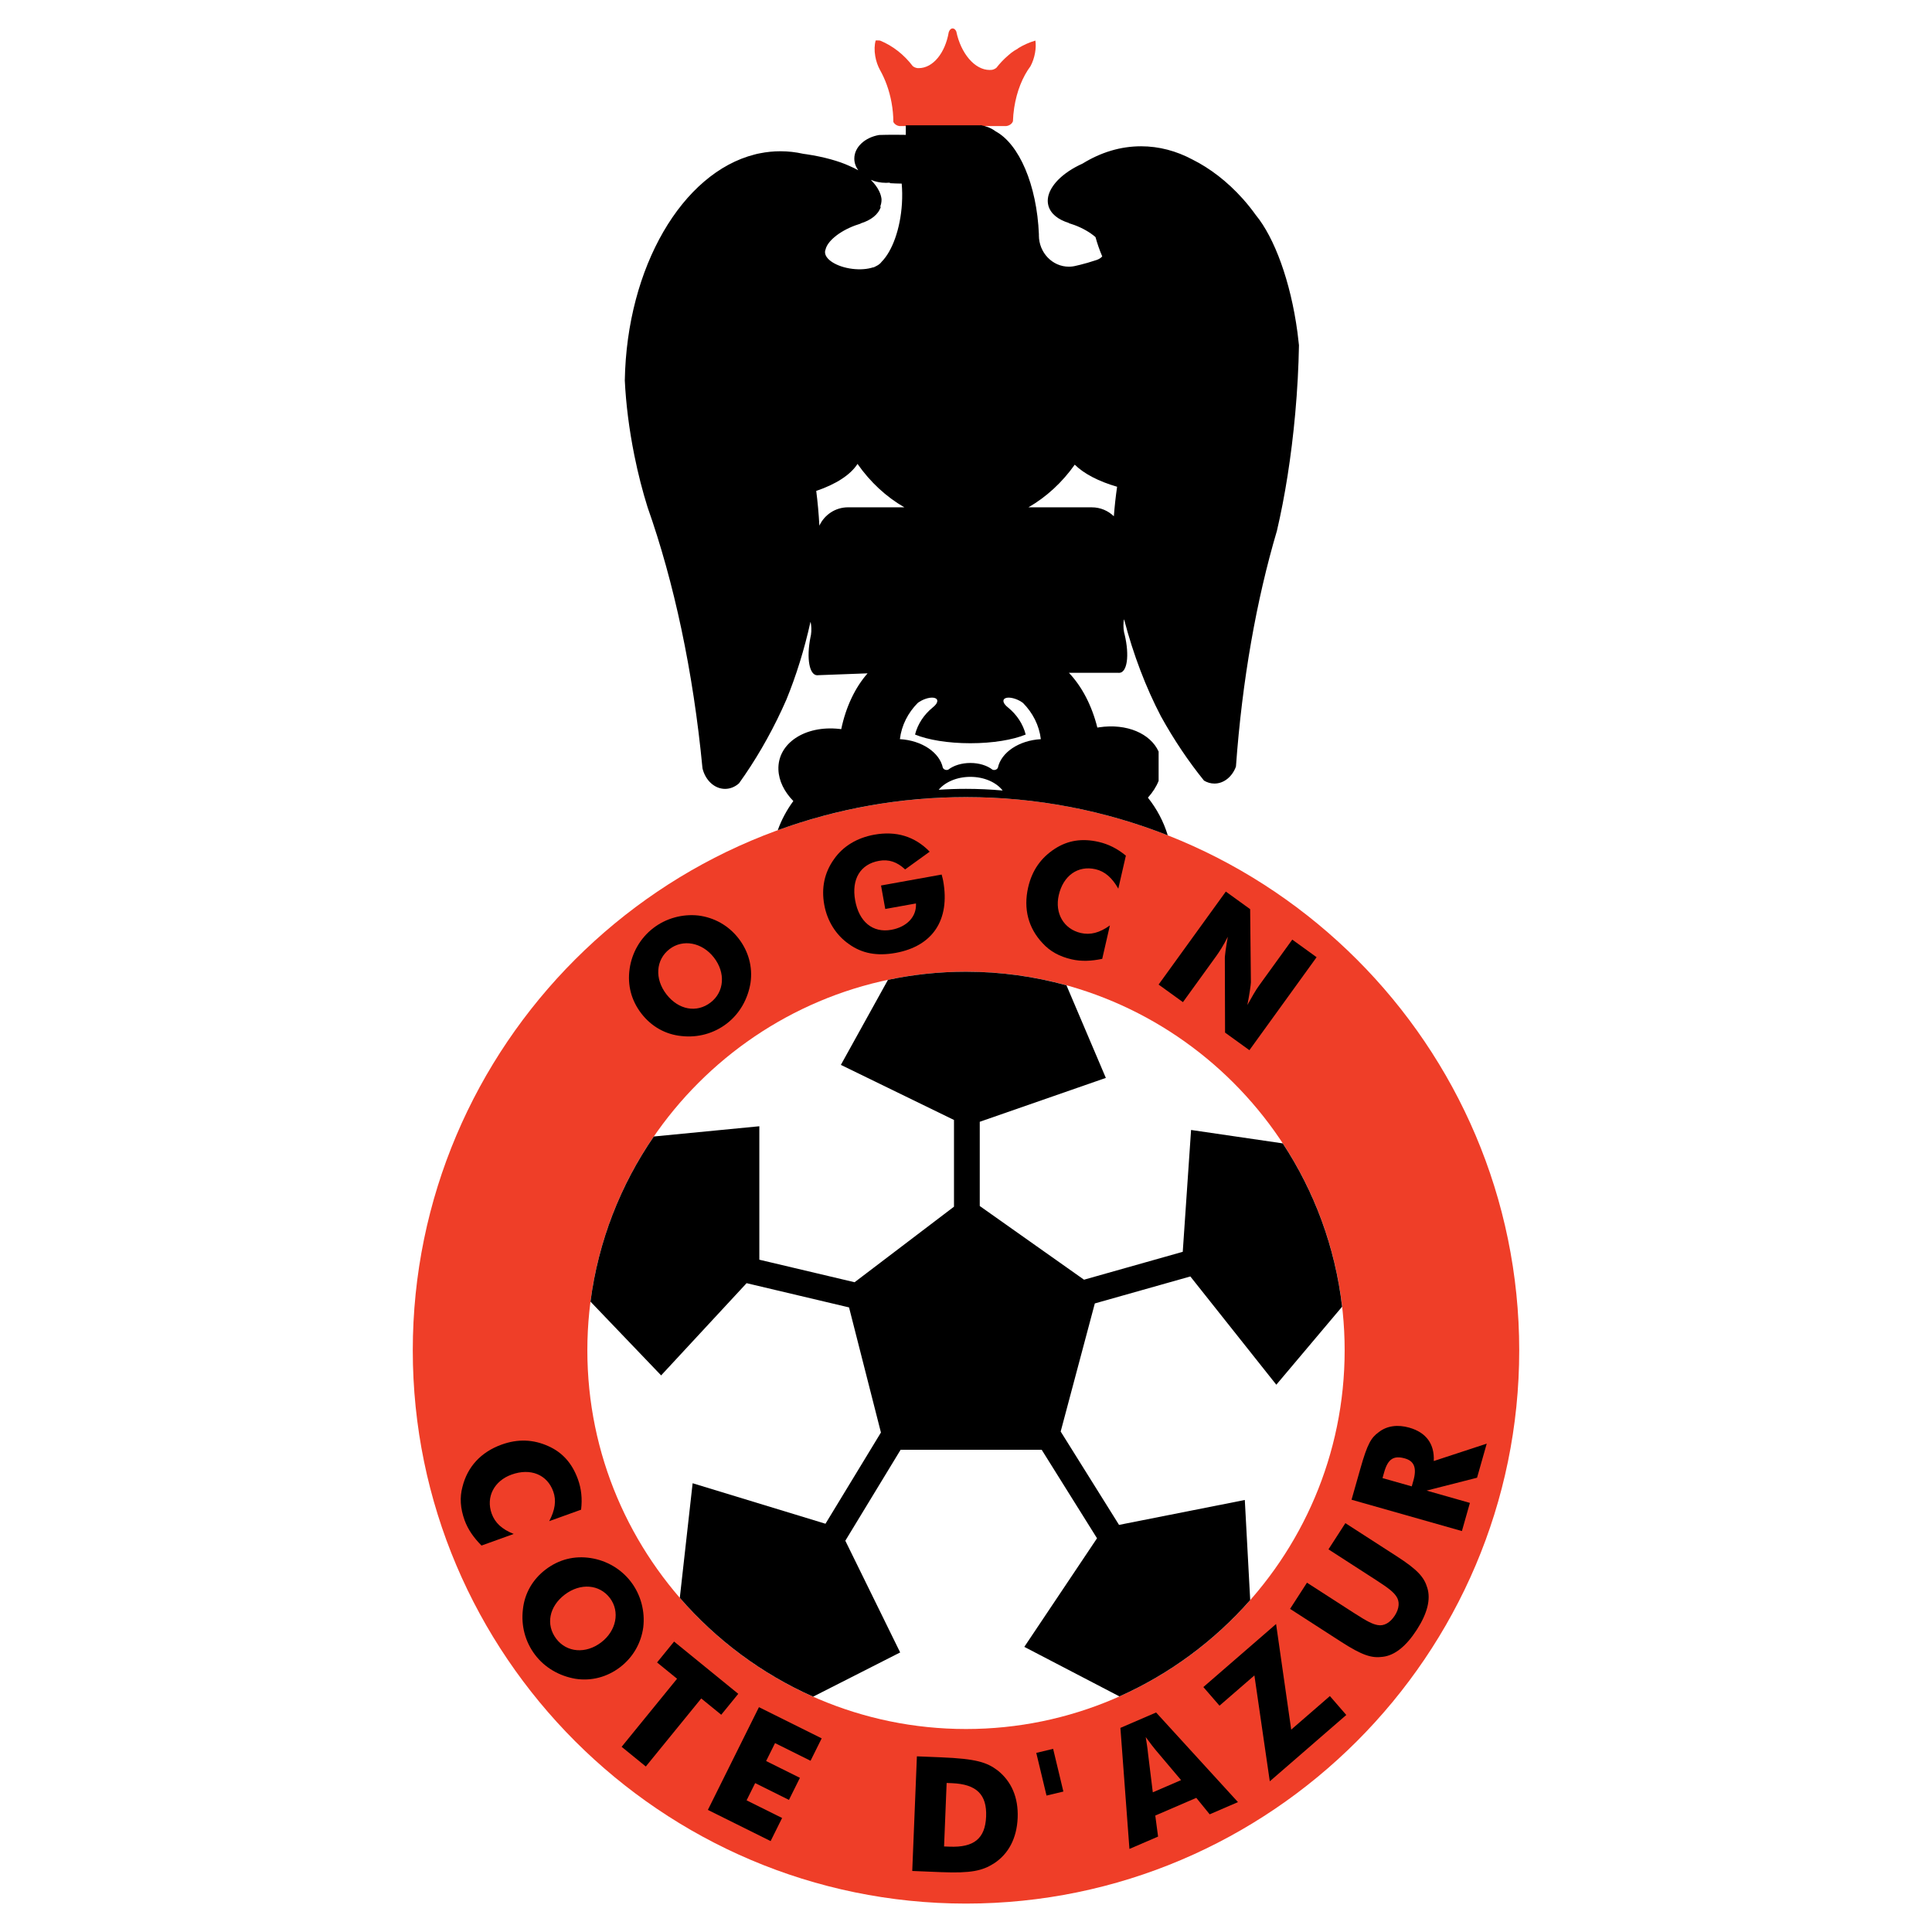 <?xml version="1.0" encoding="utf-8"?>
<!-- Generator: Adobe Illustrator 13.0.0, SVG Export Plug-In . SVG Version: 6.00 Build 14948)  -->
<!DOCTYPE svg PUBLIC "-//W3C//DTD SVG 1.0//EN" "http://www.w3.org/TR/2001/REC-SVG-20010904/DTD/svg10.dtd">
<svg version="1.0" id="Layer_1" xmlns="http://www.w3.org/2000/svg" xmlns:xlink="http://www.w3.org/1999/xlink" x="0px" y="0px"
	 width="192.756px" height="192.756px" viewBox="0 0 192.756 192.756" enable-background="new 0 0 192.756 192.756"
	 xml:space="preserve">
<g>
	<polygon fill-rule="evenodd" clip-rule="evenodd" fill="#FFFFFF" points="0,0 192.756,0 192.756,192.756 0,192.756 0,0 	"/>
	<path fill-rule="evenodd" clip-rule="evenodd" fill="#EF3E28" d="M96.378,79.53c30.4,0,55.195,24.794,55.195,55.196
		c0,30.4-24.795,55.195-55.195,55.195s-55.195-24.795-55.195-55.195C41.183,104.324,65.978,79.53,96.378,79.53L96.378,79.53z"/>
	<path fill-rule="evenodd" clip-rule="evenodd" fill="#FFFFFF" d="M96.378,96.948c20.808,0,37.778,16.97,37.778,37.779
		c0,20.807-16.971,37.777-37.778,37.777c-20.807,0-37.778-16.971-37.778-37.777C58.6,113.918,75.571,96.948,96.378,96.948
		L96.378,96.948z"/>
	<path fill-rule="evenodd" clip-rule="evenodd" d="M105.824,142.824l5.822,9.314l12.549-2.484l0.538,9.986
		c-3.585,4.074-8.03,7.373-13.047,9.611l-9.49-4.943l7.254-10.834l-5.521-8.83H89.854l-5.516,9.074l5.472,11.146l-8.684,4.412
		c-5.132-2.279-9.669-5.668-13.302-9.861l1.28-11.432l13.254,4.041l5.533-9.102l-3.182-12.482l-10.221-2.418l-8.527,9.201
		l-7.048-7.361c0.784-6.053,3.01-11.662,6.32-16.475l10.526-1.021v13.314l9.504,2.248l9.916-7.537v-8.652l-11.286-5.496l4.698-8.484
		c2.514-0.531,5.118-0.812,7.786-0.812c3.469,0,6.829,0.474,10.024,1.357l3.928,9.238l-12.579,4.377v8.404l10.402,7.352l9.851-2.783
		l0.83-12.156l9.148,1.338c3.146,4.791,5.229,10.334,5.92,16.293l-6.564,7.785l-8.577-10.801l-9.53,2.691L105.824,142.824
		L105.824,142.824z"/>
	<path fill-rule="evenodd" clip-rule="evenodd" d="M91.385,90.137l-3.062,0.552L87.9,88.346l6.048-1.091
		c0.027,0.151,0.092,0.295,0.154,0.636c0.703,3.893-1.05,6.512-4.754,7.181c-1.852,0.333-3.346,0.057-4.647-0.879
		c-1.293-0.898-2.171-2.301-2.465-3.927c-0.3-1.663,0.008-3.202,0.975-4.547c0.898-1.294,2.309-2.134,4.009-2.441
		c2.192-0.396,4.05,0.167,5.536,1.694l-2.452,1.77c-0.799-0.753-1.63-1.033-2.613-0.855c-1.852,0.334-2.754,1.824-2.372,3.941
		c0.389,2.154,1.761,3.272,3.613,2.938C90.481,92.486,91.465,91.45,91.385,90.137L91.385,90.137z"/>
	<path fill-rule="evenodd" clip-rule="evenodd" d="M112.328,85.368l-0.755,3.294c-0.618-1.087-1.339-1.725-2.274-1.94
		c-1.76-0.403-3.221,0.642-3.667,2.589c-0.412,1.797,0.486,3.381,2.208,3.776c0.937,0.214,1.854-0.009,2.893-0.756l-0.764,3.333
		c-1.076,0.226-2.072,0.274-3.046,0.051c-1.235-0.283-2.178-0.814-2.901-1.611c-1.428-1.509-1.932-3.437-1.442-5.571
		c0.386-1.685,1.265-2.942,2.653-3.845c1.298-0.846,2.728-1.07,4.375-0.692C110.581,84.219,111.466,84.658,112.328,85.368
		L112.328,85.368z"/>
	<path fill-rule="evenodd" clip-rule="evenodd" d="M118.022,99.984l-2.428-1.754l6.706-9.277l2.428,1.755l0.074,7.305
		c-0.01,0.277-0.141,1.178-0.352,2.258c0.469-0.846,0.834-1.482,1.172-1.949l3.308-4.576l2.428,1.755l-6.705,9.276l-2.429-1.754
		l-0.021-7.314c-0.021-0.299,0.109-1.201,0.298-2.249c-0.438,0.869-0.834,1.482-1.172,1.95L118.022,99.984L118.022,99.984z"/>
	<path fill-rule="evenodd" clip-rule="evenodd" d="M73.69,93.632c0.987,1.276,1.418,2.836,1.189,4.423
		c-0.26,1.609-1.075,3.066-2.351,4.053c-1.307,1.012-2.921,1.436-4.514,1.26c-1.624-0.152-3.026-0.961-4.014-2.236
		c-1.011-1.307-1.418-2.838-1.182-4.477c0.229-1.586,1.045-3.043,2.352-4.054c1.276-0.987,2.92-1.435,4.514-1.259
		C71.247,91.541,72.68,92.326,73.69,93.632L73.69,93.632z M70.906,100.012c1.367-1.059,1.499-2.957,0.324-4.476
		c-1.176-1.519-3.102-1.874-4.438-0.839c-1.367,1.058-1.5,2.958-0.301,4.507S69.508,101.094,70.906,100.012L70.906,100.012z"/>
	<path fill-rule="evenodd" clip-rule="evenodd" d="M57.976,150.621l-3.18,1.145c0.581-1.105,0.729-2.057,0.403-2.961
		c-0.612-1.699-2.28-2.363-4.159-1.686c-1.735,0.623-2.583,2.236-1.984,3.898c0.325,0.902,1.009,1.555,2.199,2.025l-3.216,1.158
		c-0.772-0.783-1.351-1.596-1.689-2.535c-0.429-1.193-0.492-2.273-0.213-3.312c0.499-2.018,1.848-3.482,3.908-4.225
		c1.626-0.586,3.159-0.525,4.669,0.156c1.413,0.633,2.374,1.717,2.947,3.307C57.999,148.531,58.108,149.512,57.976,150.621
		L57.976,150.621z"/>
	<path fill-rule="evenodd" clip-rule="evenodd" d="M61.848,166.35c-1.286,0.975-2.851,1.389-4.435,1.143
		c-1.607-0.275-3.055-1.105-4.029-2.391c-0.998-1.316-1.406-2.936-1.214-4.527c0.169-1.621,0.991-3.016,2.277-3.99
		c1.316-0.998,2.851-1.391,4.488-1.137c1.584,0.246,3.032,1.076,4.03,2.393c0.975,1.285,1.405,2.936,1.213,4.525
		C63.963,163.926,63.164,165.352,61.848,166.35L61.848,166.35z M55.496,163.5c1.044,1.377,2.942,1.529,4.473,0.369
		c1.53-1.16,1.905-3.082,0.884-4.43c-1.044-1.377-2.942-1.529-4.503-0.346C54.788,160.277,54.428,162.092,55.496,163.5L55.496,163.5
		z"/>
	<polygon fill-rule="evenodd" clip-rule="evenodd" points="64.433,176.244 62.02,174.279 67.551,167.488 65.556,165.863 
		67.253,163.779 73.657,168.994 71.958,171.08 69.963,169.455 64.433,176.244 	"/>
	<polygon fill-rule="evenodd" clip-rule="evenodd" points="76.885,183.686 70.625,180.574 75.72,170.324 81.979,173.436 
		80.868,175.672 77.326,173.91 76.437,175.699 79.808,177.375 78.713,179.576 75.342,177.9 74.488,179.621 78.03,181.381 
		76.885,183.686 	"/>
	<path fill-rule="evenodd" clip-rule="evenodd" d="M93.395,186.764l-2.38-0.098l0.464-11.436l2.379,0.096
		c3.531,0.145,4.593,0.494,5.675,1.307c1.377,1.094,2.081,2.699,1.999,4.732c-0.083,2.035-0.916,3.615-2.376,4.555
		c-1.145,0.723-2.27,0.984-5.225,0.865L93.395,186.764L93.395,186.764z M94.446,177.887l-0.256,6.334l0.537,0.021
		c2.456,0.1,3.569-0.816,3.658-3.004s-0.945-3.229-3.401-3.33L94.446,177.887L94.446,177.887z"/>
	<polygon fill-rule="evenodd" clip-rule="evenodd" points="104.412,179.145 103.39,174.887 105.071,174.482 106.093,178.742 
		104.412,179.145 	"/>
	<path fill-rule="evenodd" clip-rule="evenodd" d="M114.532,174.887l0.483,3.934l2.821-1.219l-2.564-3.035
		c-0.162-0.18-0.466-0.594-0.961-1.258C114.398,173.898,114.49,174.402,114.532,174.887L114.532,174.887z M115.541,183.236
		l-2.857,1.232l-0.901-12.076l3.562-1.537l8.167,8.941l-2.822,1.219l-1.335-1.643l-4.092,1.766L115.541,183.236L115.541,183.236z"/>
	<polygon fill-rule="evenodd" clip-rule="evenodd" points="132.684,169.217 134.319,171.104 126.687,177.721 125.152,167.156 
		121.67,170.176 120.06,168.318 127.315,162.027 128.824,172.564 132.684,169.217 	"/>
	<path fill-rule="evenodd" clip-rule="evenodd" d="M132.811,163.162l-4.1-2.645l1.687-2.613l4.681,3.018
		c1.388,0.895,1.882,1.123,2.373,1.211c0.609,0.119,1.232-0.211,1.711-0.953c0.458-0.711,0.501-1.414,0.142-1.92
		c-0.283-0.412-0.693-0.768-2.082-1.662l-0.646-0.416l-4.035-2.604l1.687-2.613l5.101,3.289c2.098,1.352,2.759,2.098,3.074,3.17
		c0.357,1.145-0.004,2.557-1.045,4.172c-1.062,1.646-2.198,2.559-3.39,2.703c-1.105,0.156-2.058-0.139-4.156-1.492L132.811,163.162
		L132.811,163.162z"/>
	<path fill-rule="evenodd" clip-rule="evenodd" d="M146.652,149.945l-0.797,2.809l-11.011-3.127l0.892-3.143
		c0.692-2.438,1.066-3.051,1.82-3.596c0.822-0.645,1.898-0.777,3.043-0.453c1.7,0.484,2.53,1.637,2.448,3.332l5.284-1.734
		l-0.966,3.4l-5.036,1.283L146.652,149.945L146.652,149.945z M137.933,147.469l2.919,0.828l0.157-0.555
		c0.368-1.293,0.082-1.973-0.842-2.234c-1.108-0.314-1.688,0.039-2.066,1.369L137.933,147.469L137.933,147.469z"/>
	<path fill-rule="evenodd" clip-rule="evenodd" fill="#EF3E28" d="M95.409,3.139c0.456,2.188,1.835,3.842,3.33,3.842
		c0.08,0,0.159-0.005,0.237-0.014c0.174-0.036,0.326-0.11,0.44-0.209c0.35-0.45,0.74-0.86,1.165-1.222
		c0.178-0.166,0.378-0.323,0.598-0.467c0.123-0.081,0.247-0.153,0.371-0.219c0.015-0.016,0.03-0.031,0.045-0.047
		c0.534-0.324,1.106-0.579,1.706-0.755c0.052,0.359,0.045,0.776-0.034,1.221c-0.087,0.495-0.249,0.956-0.457,1.341
		c-0.776,1.041-1.369,2.48-1.624,4.144c-0.069,0.453-0.11,0.902-0.125,1.343c-0.085,0.244-0.339,0.433-0.653,0.479H89.71
		c-0.265-0.044-0.482-0.204-0.581-0.415c-0.001-0.627-0.061-1.28-0.183-1.944c-0.221-1.207-0.625-2.306-1.146-3.229h0.001
		c-0.217-0.391-0.387-0.865-0.476-1.374c-0.105-0.601-0.082-1.151,0.043-1.577c0.137-0.01,0.282-0.007,0.431,0.01
		c1.276,0.521,2.397,1.407,3.264,2.546c0.117,0.1,0.278,0.172,0.462,0.201c0.044,0.003,0.089,0.004,0.133,0.004
		c1.435,0,2.646-1.524,2.996-3.58c0.072-0.227,0.221-0.383,0.392-0.383C95.197,2.834,95.33,2.956,95.409,3.139L95.409,3.139z"/>
	<path fill-rule="evenodd" clip-rule="evenodd" d="M99.319,13.097c2.352,1.255,4.128,5.34,4.333,10.285
		c-0.001,0.033-0.002,0.065-0.002,0.099c0,1.722,1.344,3.126,2.989,3.126c0.253,0,0.498-0.033,0.733-0.096
		c0.137-0.031,0.275-0.063,0.415-0.098c0.511-0.127,0.991-0.267,1.42-0.412c0.335-0.084,0.599-0.224,0.763-0.419
		c-0.275-0.646-0.499-1.29-0.67-1.925c-0.524-0.458-1.257-0.89-2.111-1.208c-0.187-0.07-0.373-0.131-0.557-0.186v-0.021
		c-1.053-0.324-1.801-0.907-2.027-1.7c-0.139-0.486-0.068-1.002,0.177-1.513c0,0,0.001,0,0.001,0c0.28-0.585,0.788-1.163,1.47-1.682
		c0.003-0.002,0.006-0.004,0.009-0.007c0.107-0.081,0.22-0.161,0.335-0.24c0.005-0.003,0.01-0.007,0.015-0.01
		c0.416-0.281,0.886-0.54,1.396-0.769c1.803-1.112,3.771-1.726,5.833-1.726c1.797,0,3.524,0.466,5.132,1.323
		c1.741,0.868,3.483,2.193,5.028,3.923c0.469,0.526,0.901,1.068,1.296,1.622c1.846,2.243,3.466,6.585,4.151,11.696
		c0.058,0.433,0.108,0.863,0.15,1.289c-0.037,2.156-0.159,4.445-0.373,6.812c-0.39,4.31-1.034,8.319-1.828,11.702
		c-2.038,6.888-3.465,14.883-4.087,23.522c-0.365,0.995-1.19,1.692-2.146,1.692c-0.373,0-0.727-0.106-1.04-0.295
		c-1.539-1.901-2.994-4.056-4.3-6.417c-1.495-2.864-2.741-6.117-3.668-9.648h-0.026c-0.029,0.181-0.045,0.377-0.045,0.582
		c0,0.243,0.022,0.475,0.062,0.683c0.02,0.077,0.039,0.154,0.058,0.232c0.502,2.104,0.251,3.819-0.559,3.819
		c-0.025,0-0.051-0.001-0.076-0.005h-4.924c1.287,1.354,2.286,3.255,2.836,5.465c0.06-0.01,0.12-0.02,0.181-0.029
		c2.767-0.411,5.121,0.629,5.932,2.422v2.924c-0.235,0.59-0.602,1.157-1.069,1.672c0.885,1.111,1.565,2.382,1.982,3.761
		c-6.242-2.46-13.032-3.813-20.131-3.813c-6.589,0-12.914,1.166-18.781,3.301c0.375-1.044,0.901-2.022,1.555-2.909
		c-0.892-0.911-1.447-2.002-1.489-3.125c-0.099-2.623,2.635-4.451,6.085-4.07c0.061,0.007,0.122,0.014,0.182,0.022
		c0.466-2.23,1.394-4.167,2.629-5.568l-4.92,0.184c-0.026,0.004-0.051,0.007-0.077,0.008c-0.808,0.03-1.123-1.674-0.701-3.795
		c0.016-0.079,0.032-0.157,0.049-0.234c0.032-0.21,0.046-0.441,0.037-0.685c-0.008-0.204-0.03-0.399-0.066-0.58l-0.027,0.001
		c-0.612,2.75-1.42,5.34-2.395,7.721c-0.145,0.332-0.295,0.665-0.449,0.997c-1.254,2.697-2.708,5.17-4.279,7.356
		c-0.39,0.348-0.871,0.554-1.39,0.554c-1.065,0-1.968-0.867-2.253-2.047c-0.927-9.708-2.849-18.607-5.477-26.046
		c-0.5-1.593-0.948-3.328-1.318-5.163c-0.53-2.626-0.844-5.173-0.956-7.488c0.198-11.344,5.752-20.727,12.96-22.55
		c0.153-0.044,0.324-0.083,0.511-0.116c0.671-0.135,1.354-0.206,2.049-0.206c0.778,0,1.543,0.087,2.29,0.256
		c0.109,0.015,0.22,0.03,0.33,0.046c1.717,0.257,3.235,0.686,4.258,1.158c0.317,0.135,0.616,0.282,0.895,0.439
		c-0.251-0.346-0.395-0.743-0.395-1.165c0-1.15,1.064-2.117,2.479-2.357c0.476-0.015,1.006-0.023,1.564-0.023
		c0.38,0,0.748,0.004,1.094,0.011v-0.953h7.47v-0.02C98.448,12.597,98.965,12.815,99.319,13.097L99.319,13.097L99.319,13.097z
		 M96.814,77.507c-1.342,0-2.52,0.518-3.161,1.288c0.903-0.061,1.812-0.092,2.725-0.092c1.229,0,2.447,0.057,3.656,0.167
		C99.409,78.059,98.199,77.507,96.814,77.507L96.814,77.507z M85.554,46.284c-0.694,1.091-2.165,2.033-4.119,2.695
		c0.142,1.1,0.249,2.262,0.314,3.469c0.498-1.08,1.591-1.833,2.856-1.833c0.04,0,0.079,0.001,0.119,0.002h5.508
		C88.414,49.575,86.818,48.089,85.554,46.284L85.554,46.284z M107.229,46.359c-1.256,1.772-2.832,3.23-4.625,4.258h6.313
		c0.007,0,0.014,0,0.021,0c0.851,0,1.624,0.341,2.191,0.893c0.079-1.024,0.188-2.01,0.324-2.947
		C109.619,48.032,108.142,47.266,107.229,46.359L107.229,46.359z M102.069,70.138c-0.206-0.158-0.465-0.301-0.746-0.401
		c-0.667-0.239-1.21-0.152-1.21,0.194c0,0.201,0.183,0.446,0.466,0.662h-0.001c0.861,0.7,1.487,1.635,1.755,2.693
		c-1.275,0.527-3.276,0.867-5.52,0.867c-2.242,0-4.242-0.34-5.519-0.867c0.268-1.058,0.895-1.993,1.755-2.693h-0.002
		c0.284-0.216,0.467-0.461,0.467-0.662c0-0.346-0.543-0.434-1.21-0.194c-0.28,0.101-0.539,0.243-0.745,0.4
		c-0.968,0.98-1.612,2.23-1.776,3.608c2.189,0.125,3.966,1.326,4.288,2.861c0.069,0.128,0.208,0.216,0.368,0.216
		c0.063,0,0.122-0.014,0.175-0.037c0.517-0.403,1.312-0.663,2.2-0.663c0.889,0,1.684,0.26,2.201,0.664
		c0.053,0.023,0.111,0.037,0.174,0.037c0.16,0,0.3-0.087,0.368-0.216c0.321-1.535,2.099-2.737,4.288-2.861
		C103.681,72.367,103.037,71.118,102.069,70.138L102.069,70.138z M87.962,20.126v-0.094C87.963,20.063,87.963,20.095,87.962,20.126
		L87.962,20.126z M89.963,18.318c-0.403-0.005-0.797-0.019-1.179-0.042v-0.053c-0.126,0.011-0.253,0.018-0.383,0.018
		c-0.552,0-1.071-0.109-1.523-0.3c0.368,0.365,0.652,0.749,0.837,1.134c0,0,0.001,0.001,0.001,0.001
		c0.126,0.264,0.207,0.528,0.235,0.79c0.004,0.144-0.007,0.287-0.037,0.43c-0.021,0.103-0.051,0.203-0.089,0.3
		c0.016,0.02,0.031,0.04,0.047,0.06c-0.249,0.759-0.984,1.318-2.006,1.633v0.021c-0.184,0.054-0.37,0.116-0.557,0.186
		c-1.597,0.595-2.77,1.585-2.946,2.405c-0.023,0.057-0.039,0.116-0.046,0.178c-0.089,0.765,1.134,1.548,2.722,1.744
		c0.79,0.098,1.525,0.032,2.076-0.153v0.019c0.093-0.034,0.186-0.077,0.277-0.128c0.251-0.119,0.446-0.267,0.565-0.44
		c1.055-1.057,1.875-3.27,2.03-5.82C90.028,19.609,90.019,18.943,89.963,18.318L89.963,18.318z"/>
</g>
</svg>
